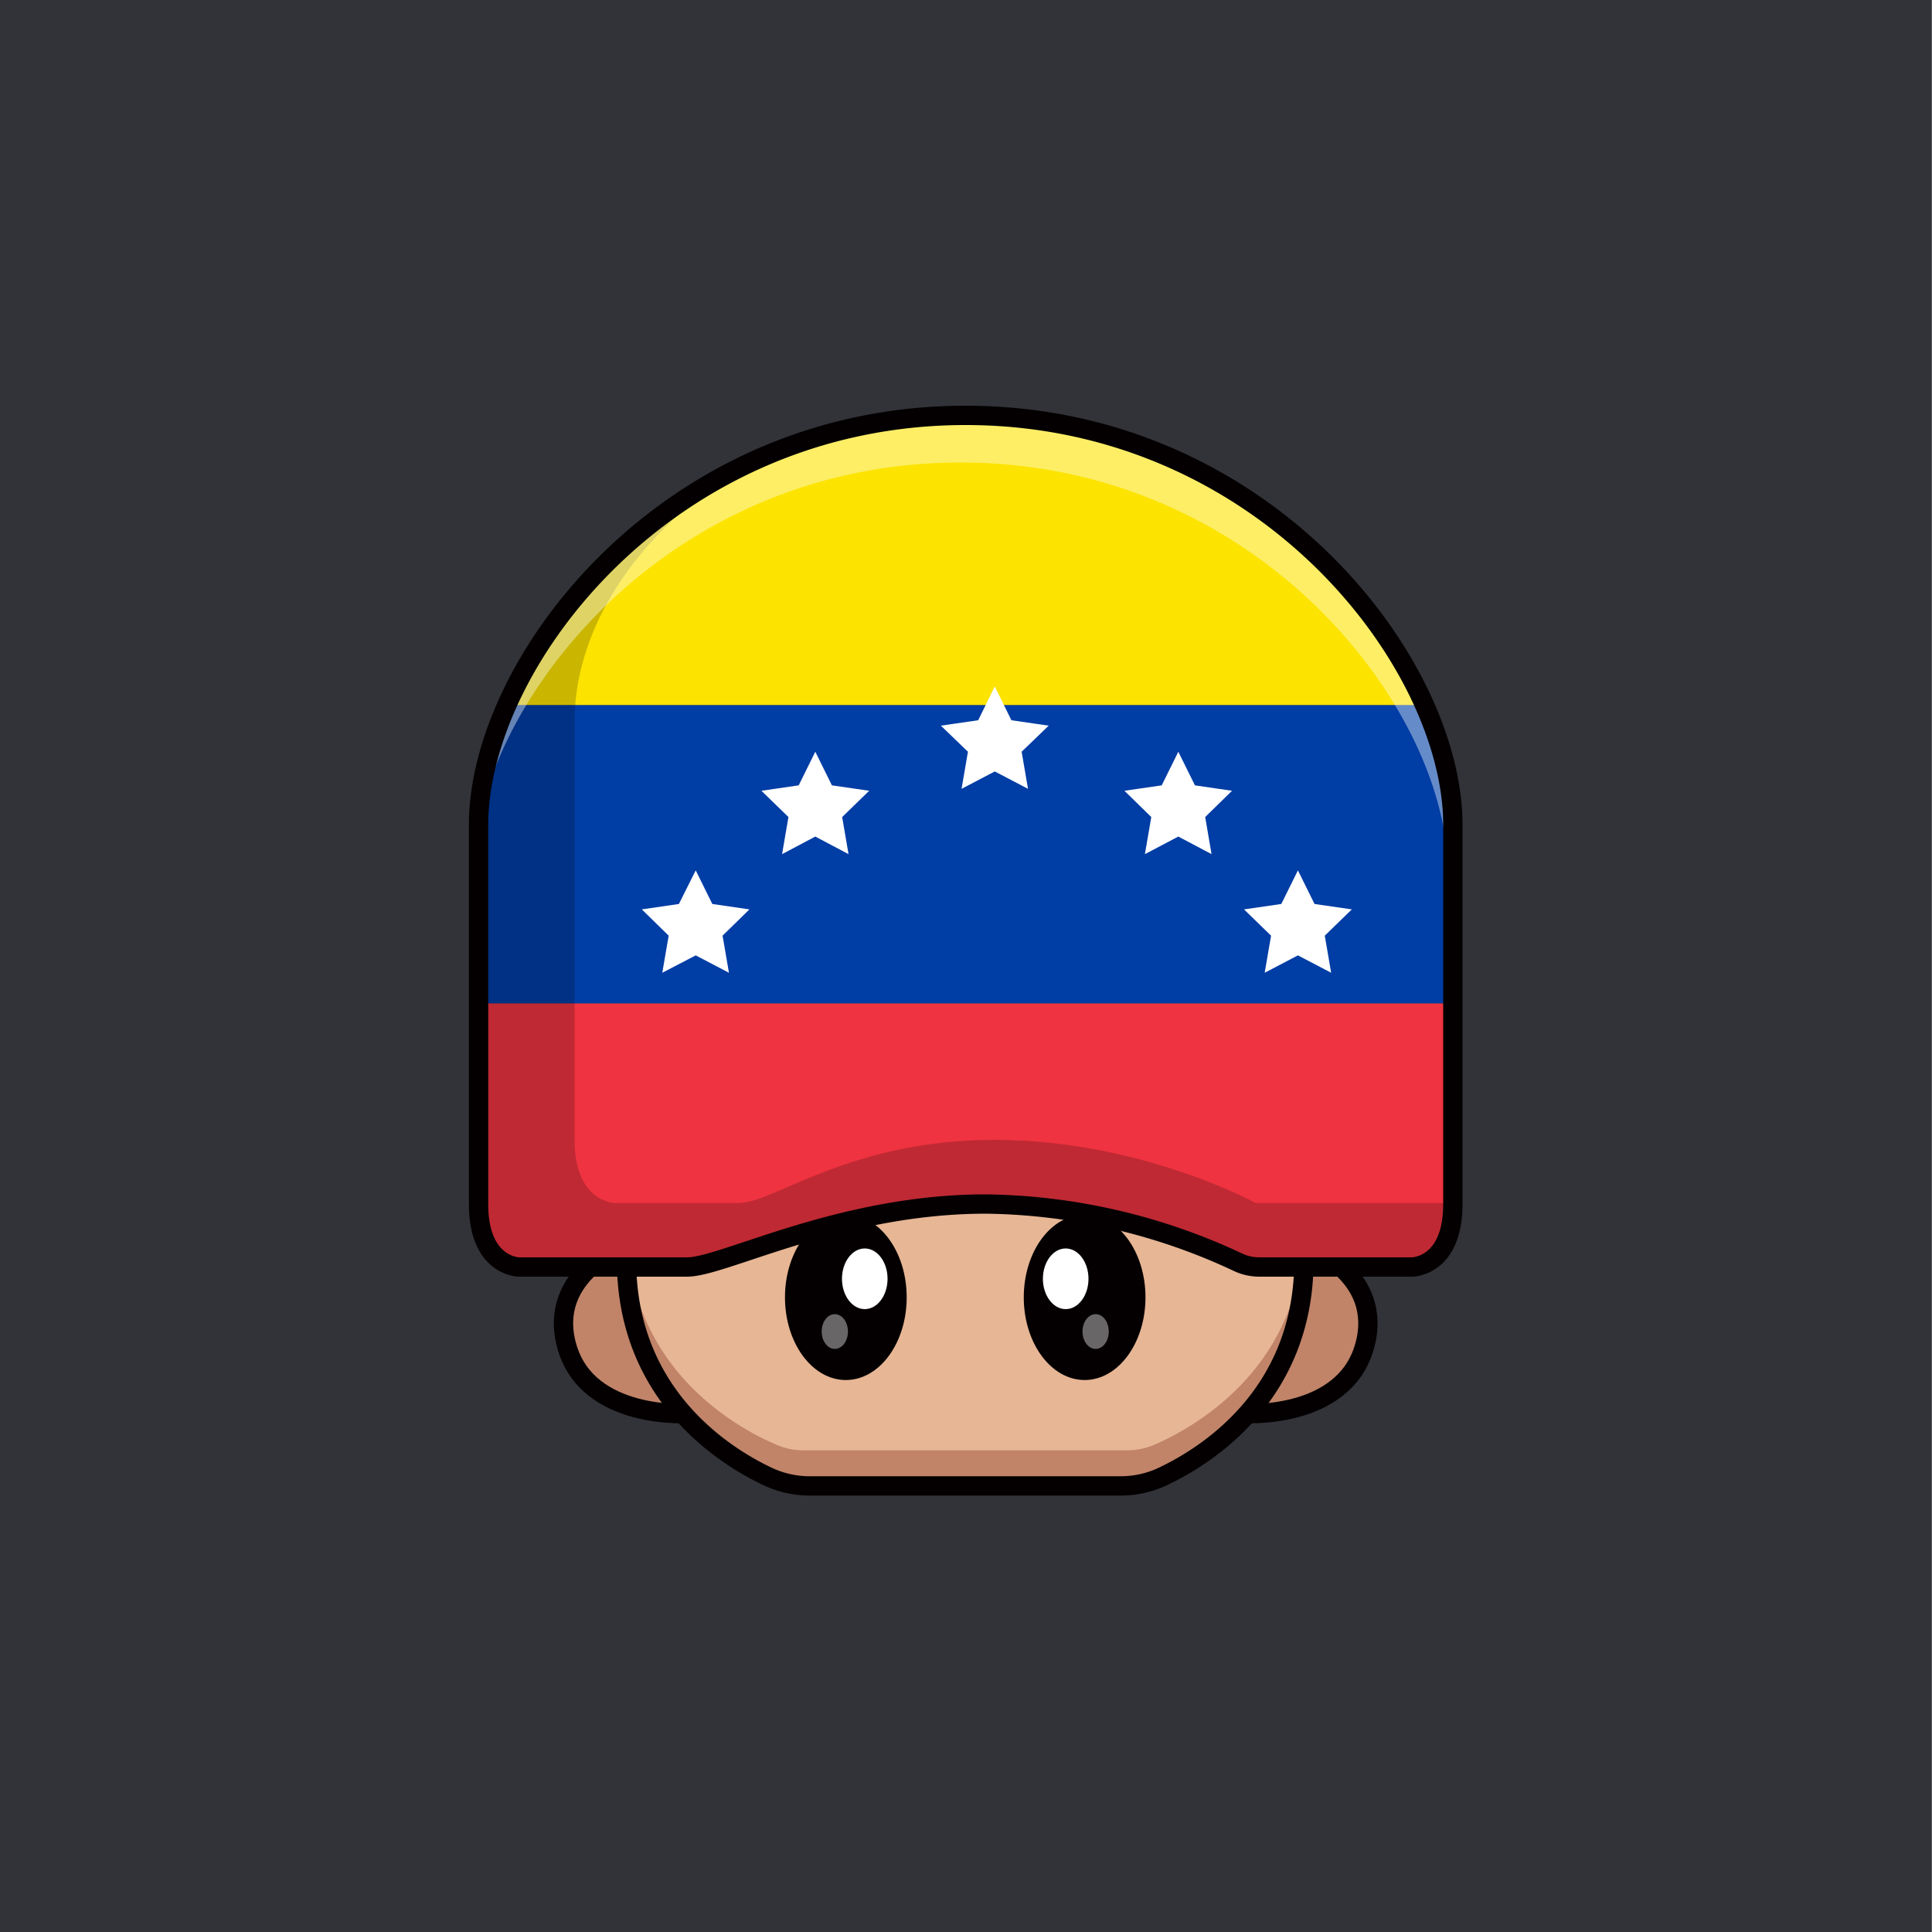 <svg id="a" xmlns="http://www.w3.org/2000/svg" viewBox="0 0 1000 1000"><rect x="0" y="0" width="1000" height="1000" fill="#808080" stroke="none"/><defs><style>.e,.k,.l,.n{stroke-width:0}.e{isolation:isolate;opacity:.4}.e,.l{fill:#fff}.o{fill:none}.k{fill:#c18469}.o{stroke:#040001;stroke-linecap:round;stroke-linejoin:round;stroke-width:10px}.n{fill:#040001}</style></defs><path id="b" d="M-.2 0h1000v1000H-.2V0Z" style="fill:#313338;stroke-width:0"/><g id="c"><path d="M-.2 0h1000v1000H-.2V0Z" style="fill:none;stroke-width:0"/><path class="k" d="M356.4 731.6s-51.9 3.7-62.9-34.4S323 644 323 644s5.9 48.6 33.5 87.7l-.1-.1Z"/><path class="o" d="M356.4 731.6s-51.9 3.7-62.9-34.4 31.1-53.3 31.1-53.3 4.2 48.6 31.8 87.7Z"/><path class="k" d="M643.3 731.6s51.9 3.7 62.9-34.4-29.5-53.3-29.5-53.3-5.8 48.6-33.4 87.7Z"/><path class="o" d="M643.3 731.6s51.9 3.7 62.9-34.4S675 644 675 644s-4 48.6-31.7 87.7v-.1Z"/><path d="M675 652.9v-1.7c-1.3-63.4-64.2-83.2-140.8-83.2H465c-76.6 0-139.5 19.8-140.7 83.3v2.7c.9 72.6 56.8 103.3 77.4 112.2 4.5 1.9 9.4 2.8 14.3 2.8h167.2c5 0 9.8-1 14.3-2.9 20.6-8.9 76.5-39.6 77.4-112.2l.1-1Z" style="fill:#e7b695;stroke-width:0"/><path class="k" d="M597.5 747.8a37 37 0 0 1-14.3 2.9H416c-5 0-9.8-1-14.3-3-19.7-8.4-72-37-77-103.4l-.4 7v2.7c1 72.5 56.9 103.3 77.5 112.2 4.5 1.9 9.3 2.8 14.2 2.8h167.2c5 0 9.8-1 14.3-2.9 20.6-8.8 76.5-39.6 77.4-112.2v-2.7c0-2.3-.1-4.7-.4-7-5 66.4-57.3 95-77 103.6Z"/><ellipse class="n" cx="437.8" cy="671.5" rx="31.5" ry="42.8"/><ellipse class="l" cx="447.6" cy="661.9" rx="11.8" ry="15.7"/><ellipse class="e" cx="432.1" cy="689.2" rx="6.8" ry="9"/><ellipse class="n" cx="561.4" cy="671.5" rx="31.5" ry="42.8"/><ellipse class="l" cx="551.6" cy="661.9" rx="11.8" ry="15.7"/><ellipse class="e" cx="567.1" cy="689.2" rx="6.8" ry="9"/><path class="o" d="M675 652.9v-.7h0v-1c-1.3-63.4-64.2-83.2-140.8-83.2H465c-76.6 0-139.5 19.8-140.7 83.3v1h0v1.7h0c.8 68.3 50.4 99.6 73.4 110.4a51 51 0 0 0 21.4 4.7h161a51 51 0 0 0 21.4-4.7c23-10.8 72.6-42 73.4-110.4h0l.1-1.1Z"/><path d="M247.6 623.2c0 32.6 21.2 32.6 21.2 32.6h86.9c3.8 0 9.5-1.4 16.6-3.6 14.4-4.4 35-12 59.8-18.4 10.3-2.7 21.4-5.1 33.1-7 15-2.4 30-3.6 45.1-3.6 75.6 0 135.4 32.6 135.4 32.6H731s21.1 0 21.1-32.6V519.3H247.6v103.9Z" style="fill:#ef3340;stroke-width:0"/><path d="M752 467v-40c0-6.6-.6-13.2-1.7-19.7-2.4-14.7-6.8-29-13-42.4h-475l-3.9 9.3a147 147 0 0 0-10.8 52.8v92.3H752V467Z" style="fill:#003da5;stroke-width:0"/><path d="M499.8 215a259.2 259.2 0 0 0-160.5 54.2 253 253 0 0 0-77 95.7h475A261 261 0 0 0 499.8 215Z" style="stroke-width:0;fill:#fce300"/><g style="opacity:.2"><path d="M650 622.7S590.4 590 514.8 590 401 622.7 382.1 622.7h-63.6s-21.1 0-21.1-32.7V373.4c0-38.2 20.2-77.7 56.7-109.6-67.6 34-106.5 120-106.5 150.2v209.2c0 32.6 21.2 32.6 21.2 32.6h86.9c18.8 0 79.1-32.6 154.7-32.6s135.3 32.6 135.3 32.6H731s21.1 0 21.1-32.6v-.5H650Z" style="stroke-width:0"/></g><path class="e" d="M752 427c0-84-97.6-212-252.2-212S248.1 342.4 247.6 426.4c16.5-82.2 109.7-187 249.6-187 154.6 0 252.2 128 252.2 212v188.9a50.2 50.2 0 0 0 2.6-17.1V427Z"/><path class="l" d="m495.4 374.8-.2-.2.2.2Zm12.4 137.5.2.2-.2-.2Zm7.1-157 8.6 17.5 19.3 2.8-14 13.5 3.3 19.2-17.2-9-17.2 9 3.3-19.2-14-13.5 19.3-2.8 8.6-17.5ZM422 389.1l8.6 17.4 19.3 2.8-14 13.6 3.3 19.2L422 433l-17.2 9.1 3.3-19.2-14-13.6 19.3-2.8 8.6-17.4Zm-61.9 61.4 8.6 17.4 19.2 2.8-13.9 13.6 3.3 19.2-17.2-9-17.3 9 3.3-19.2-13.9-13.6 19.2-2.8 8.7-17.4Zm249.8-61.4-8.6 17.4-19.3 2.8 13.9 13.6-3.3 19.2 17.3-9.1 17.2 9.1-3.3-19.2 13.9-13.6-19.2-2.8-8.6-17.4Zm61.9 61.4-8.6 17.4-19.3 2.8 14 13.6-3.3 19.2 17.2-9 17.2 9-3.3-19.2 14-13.6-19.3-2.8-8.6-17.4Z"/><path class="o" d="M679.5 655.8h-27.9a26 26 0 0 1-10.9-2.5 315.2 315.2 0 0 0-130.4-30.1c-75.5 0-135.8 32.6-154.6 32.6h-87s-21 0-21-32.6V427c0-84 97.6-212 252.1-212S752 343 752 427v196.2c0 32.6-21.1 32.6-21.1 32.6h-51.4"/></g></svg>